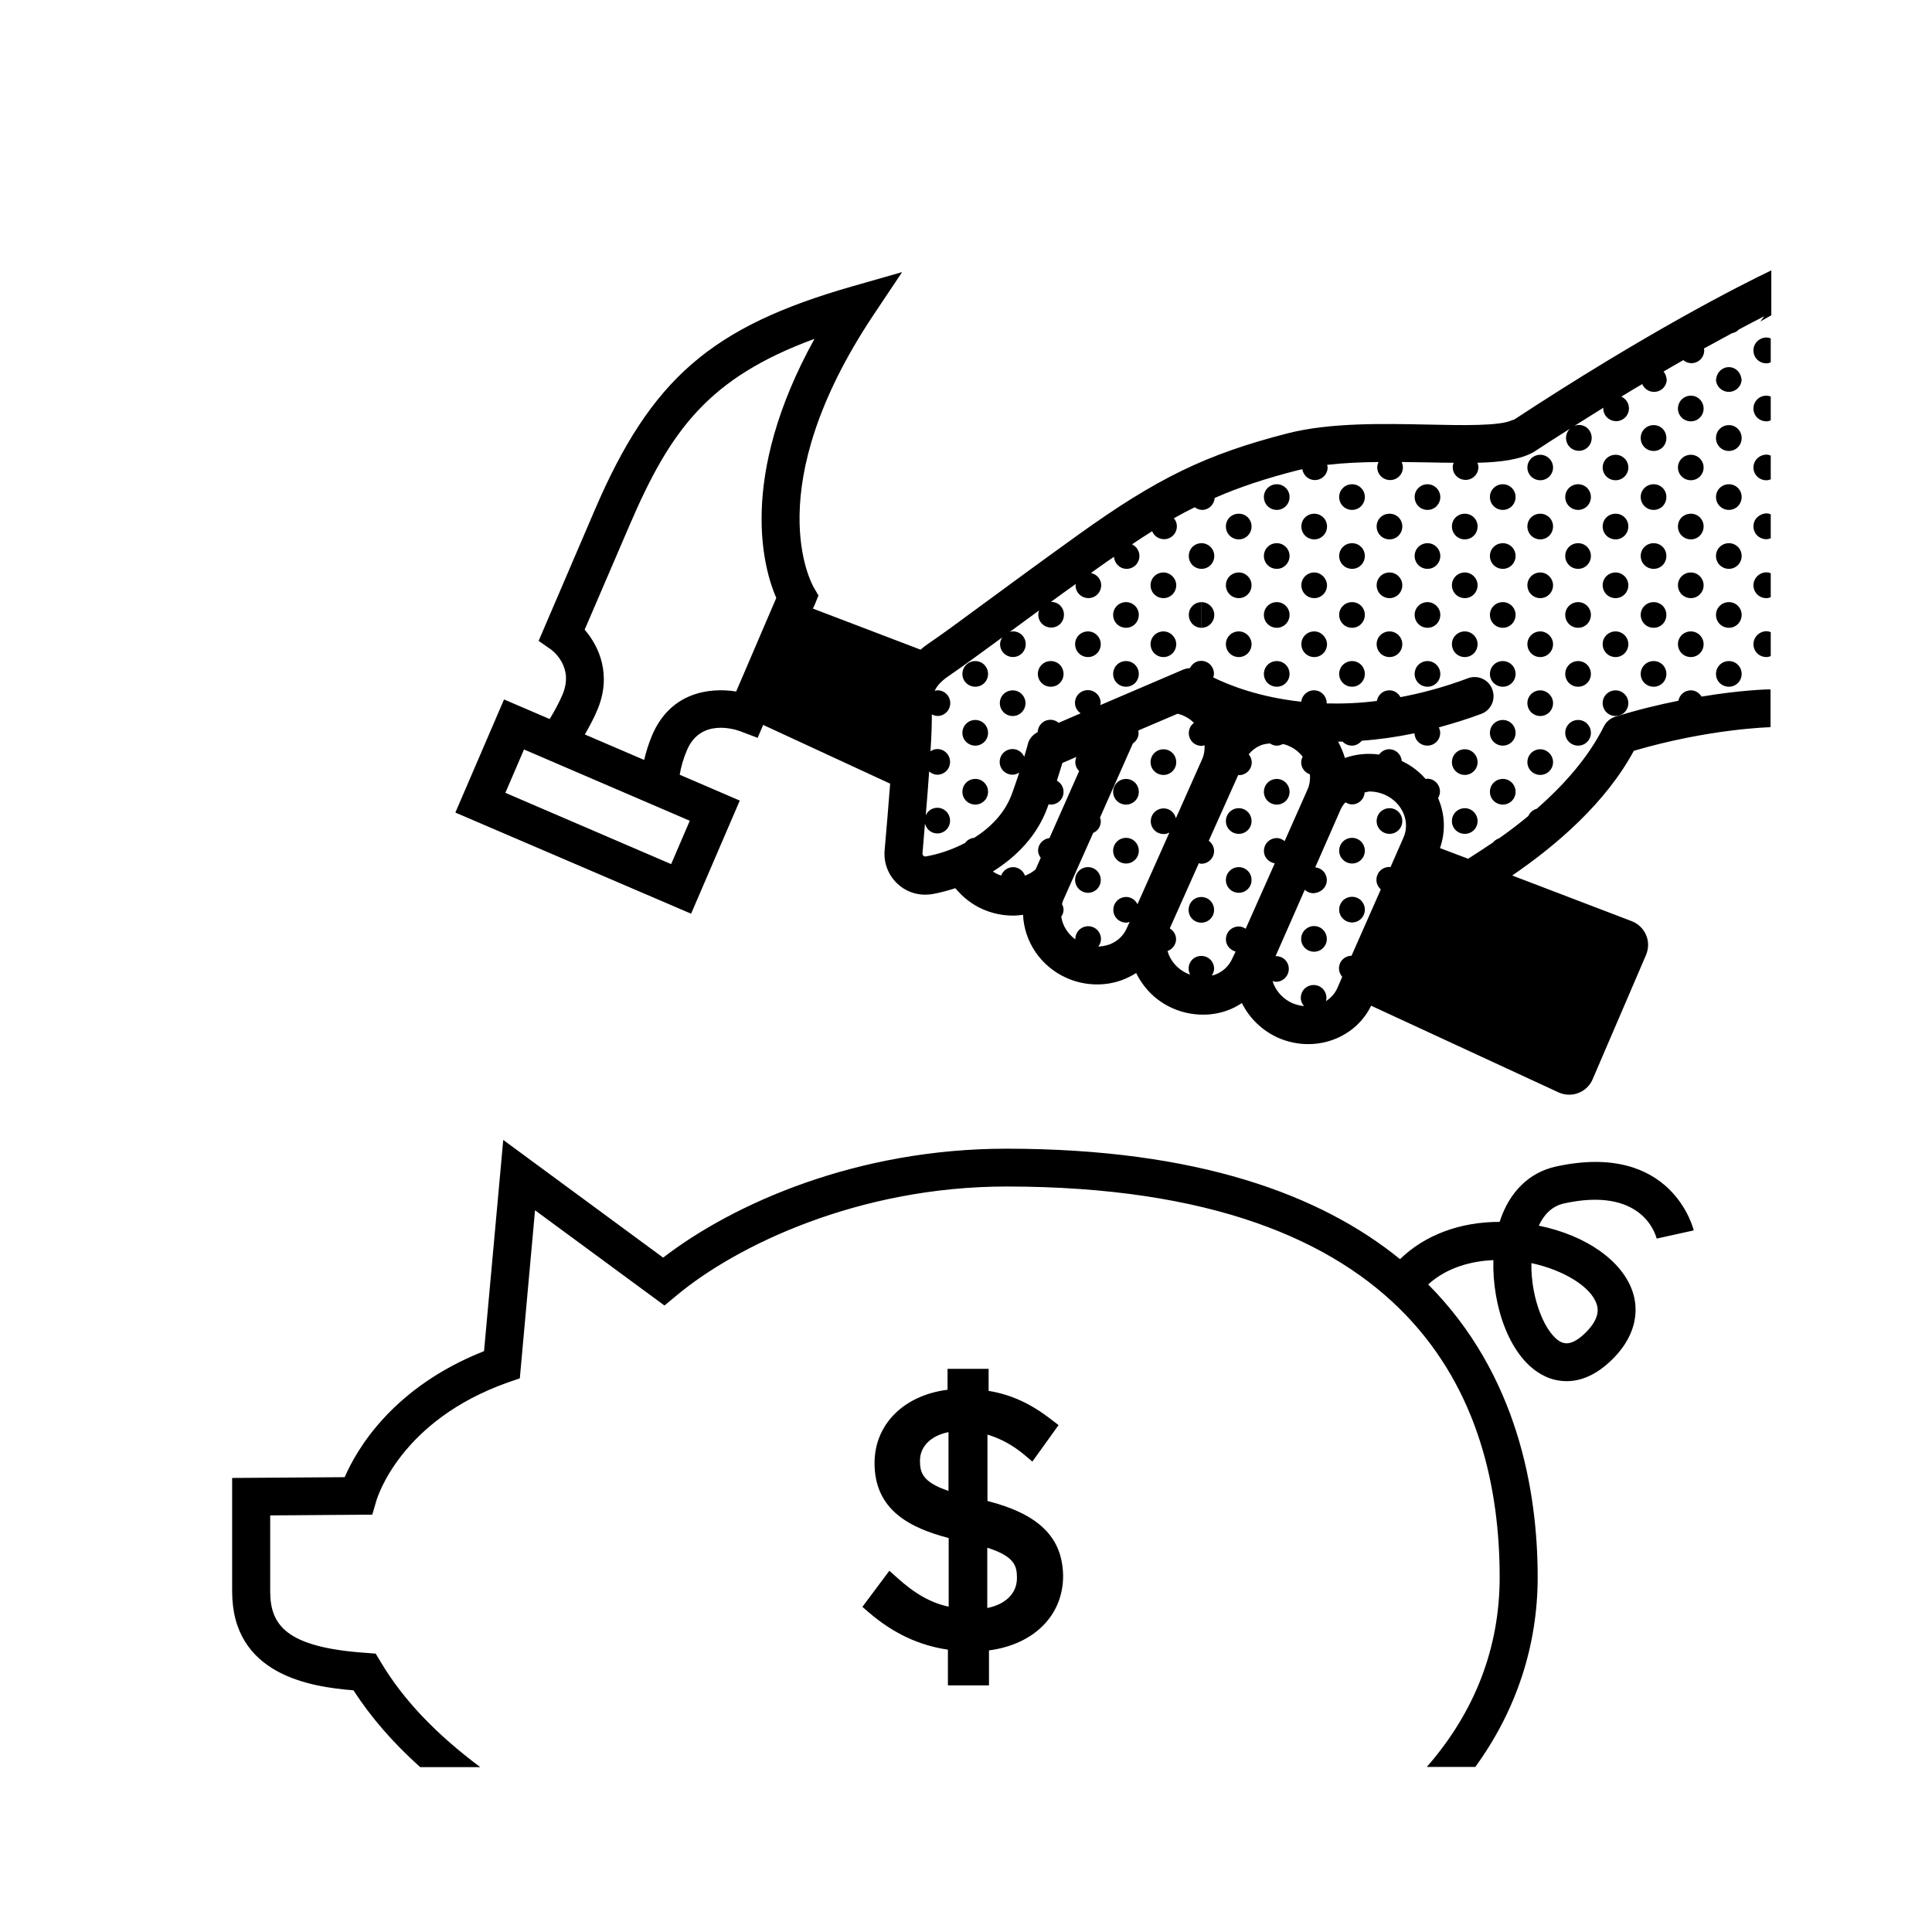 <?xml version="1.0" encoding="UTF-8"?>
<!-- Uploaded to: ICON Repo, www.iconrepo.com, Generator: ICON Repo Mixer Tools -->
<svg fill="#000000" width="800px" height="800px" version="1.1" viewBox="144 144 512 512" xmlns="http://www.w3.org/2000/svg">
 <g>
  <path d="m608.68 236.86c0 1.914 1.512 3.426 3.426 3.426 0.402 0 0.805-0.102 1.16-0.25v-6.348c-0.352-0.152-0.754-0.25-1.16-0.25-1.914 0.047-3.426 1.559-3.426 3.422z"/>
  <path d="m542.27 319.19c-1.914 0-3.426 1.512-3.426 3.426 0 1.863 1.512 3.375 3.426 3.375 1.863 0 3.375-1.512 3.375-3.375 0-1.914-1.512-3.426-3.375-3.426z"/>
  <path d="m542.27 350.42c-1.914 0-3.426 1.512-3.426 3.426 0 1.863 1.512 3.375 3.426 3.375 1.863 0 3.375-1.512 3.375-3.375 0-1.914-1.512-3.426-3.375-3.426z"/>
  <path d="m542.27 334.8c-1.914 0-3.426 1.512-3.426 3.426 0 1.863 1.512 3.375 3.426 3.375 1.863 0 3.375-1.512 3.375-3.375 0-1.914-1.512-3.426-3.375-3.426z"/>
  <path d="m562.23 303.57c-1.914 0-3.426 1.512-3.426 3.375 0 1.914 1.512 3.426 3.426 3.426 1.863 0 3.375-1.512 3.375-3.426 0-1.863-1.512-3.375-3.375-3.375z"/>
  <path d="m562.23 319.19c-1.914 0-3.426 1.512-3.426 3.426 0 1.863 1.512 3.375 3.426 3.375 1.863 0 3.375-1.512 3.375-3.375 0-1.914-1.512-3.426-3.375-3.426z"/>
  <path d="m562.23 334.8c-1.914 0-3.426 1.512-3.426 3.426 0 1.863 1.512 3.375 3.426 3.375 1.863 0 3.375-1.512 3.375-3.375 0-1.914-1.512-3.426-3.375-3.426z"/>
  <path d="m582.23 287.95c-1.914 0-3.426 1.512-3.426 3.375 0 1.914 1.512 3.426 3.426 3.426 1.914 0 3.375-1.512 3.375-3.426 0-1.867-1.461-3.375-3.375-3.375z"/>
  <path d="m582.23 272.33c-1.914 0-3.426 1.512-3.426 3.375 0 1.914 1.512 3.426 3.426 3.426 1.914 0 3.375-1.512 3.375-3.426 0-1.863-1.461-3.375-3.375-3.375z"/>
  <path d="m582.23 319.19c-1.914 0-3.426 1.512-3.426 3.426 0 1.863 1.512 3.375 3.426 3.375 1.914 0 3.375-1.512 3.375-3.375 0-1.914-1.461-3.426-3.375-3.426z"/>
  <path d="m582.23 303.57c-1.914 0-3.426 1.512-3.426 3.375 0 1.914 1.512 3.426 3.426 3.426 1.914 0 3.375-1.512 3.375-3.426 0-1.863-1.461-3.375-3.375-3.375z"/>
  <path d="m602.18 319.19c-1.914 0-3.426 1.512-3.426 3.426 0 1.863 1.512 3.375 3.426 3.375 1.863 0 3.375-1.512 3.375-3.375 0.004-1.914-1.508-3.426-3.375-3.426z"/>
  <path d="m602.18 272.33c-1.914 0-3.426 1.512-3.426 3.375 0 1.914 1.512 3.426 3.426 3.426 1.863 0 3.375-1.512 3.375-3.426 0.004-1.863-1.508-3.375-3.375-3.375z"/>
  <path d="m602.18 256.66c-1.914 0-3.426 1.512-3.426 3.426 0 1.914 1.512 3.426 3.426 3.426 1.863 0 3.375-1.512 3.375-3.426 0.004-1.914-1.508-3.426-3.375-3.426z"/>
  <path d="m602.18 287.95c-1.914 0-3.426 1.512-3.426 3.375 0 1.914 1.512 3.426 3.426 3.426 1.863 0 3.375-1.512 3.375-3.426 0.004-1.867-1.508-3.375-3.375-3.375z"/>
  <path d="m602.18 303.57c-1.914 0-3.426 1.512-3.426 3.375 0 1.914 1.512 3.426 3.426 3.426 1.863 0 3.375-1.512 3.375-3.426 0.004-1.863-1.508-3.375-3.375-3.375z"/>
  <path d="m532.2 358.18c-1.914 0-3.426 1.512-3.426 3.426 0 1.863 1.512 3.375 3.426 3.375 1.863 0 3.375-1.512 3.375-3.375 0-1.867-1.512-3.426-3.375-3.426z"/>
  <path d="m532.2 342.56c-1.914 0-3.426 1.512-3.426 3.426 0 1.863 1.512 3.375 3.426 3.375 1.863 0 3.375-1.512 3.375-3.375s-1.512-3.426-3.375-3.426z"/>
  <path d="m552.2 311.33c-1.914 0-3.426 1.512-3.426 3.375 0 1.914 1.512 3.426 3.426 3.426 1.863 0 3.375-1.512 3.375-3.426 0-1.812-1.562-3.375-3.375-3.375z"/>
  <path d="m552.2 342.56c-1.914 0-3.426 1.512-3.426 3.426 0 1.863 1.512 3.375 3.426 3.375 1.863 0 3.375-1.512 3.375-3.375s-1.562-3.426-3.375-3.426z"/>
  <path d="m552.2 326.95c-1.914 0-3.426 1.512-3.426 3.375 0 1.914 1.512 3.426 3.426 3.426 1.863 0 3.375-1.512 3.375-3.426 0-1.812-1.562-3.375-3.375-3.375z"/>
  <path d="m572.15 326.95c-1.914 0-3.426 1.512-3.426 3.375 0 1.914 1.512 3.426 3.426 3.426 1.863 0 3.375-1.512 3.375-3.426 0.004-1.812-1.508-3.375-3.375-3.375z"/>
  <path d="m572.15 311.33c-1.914 0-3.426 1.512-3.426 3.375 0 1.914 1.512 3.426 3.426 3.426 1.863 0 3.375-1.512 3.375-3.426 0.004-1.812-1.508-3.375-3.375-3.375z"/>
  <path d="m572.15 280.14c-1.914 0-3.426 1.461-3.426 3.375s1.512 3.426 3.426 3.426c1.863 0 3.375-1.512 3.375-3.426 0.004-1.914-1.508-3.375-3.375-3.375z"/>
  <path d="m572.15 295.71c-1.914 0-3.426 1.512-3.426 3.375 0 1.914 1.512 3.426 3.426 3.426 1.863 0 3.375-1.512 3.375-3.426 0.004-1.812-1.508-3.375-3.375-3.375z"/>
  <path d="m592.1 264.52c-1.914 0-3.426 1.512-3.426 3.375 0 1.863 1.512 3.375 3.426 3.375 1.863 0 3.375-1.512 3.375-3.375 0-1.863-1.512-3.375-3.375-3.375z"/>
  <path d="m592.1 311.33c-1.914 0-3.426 1.512-3.426 3.375 0 1.914 1.512 3.426 3.426 3.426 1.863 0 3.375-1.512 3.375-3.426 0-1.812-1.512-3.375-3.375-3.375z"/>
  <path d="m592.1 280.14c-1.914 0-3.426 1.461-3.426 3.375s1.512 3.426 3.426 3.426c1.863 0 3.375-1.512 3.375-3.426s-1.512-3.375-3.375-3.375z"/>
  <path d="m592.1 295.71c-1.914 0-3.426 1.512-3.426 3.375 0 1.914 1.512 3.426 3.426 3.426 1.863 0 3.375-1.512 3.375-3.426 0-1.812-1.512-3.375-3.375-3.375z"/>
  <path d="m608.68 299.09c0 1.914 1.512 3.426 3.426 3.426 0.402 0 0.805-0.102 1.16-0.25v-6.348c-0.352-0.152-0.754-0.25-1.16-0.25-1.914 0.047-3.426 1.609-3.426 3.422z"/>
  <path d="m608.68 267.9c0 1.863 1.512 3.375 3.426 3.375 0.402 0 0.805-0.102 1.16-0.25v-6.297c-0.352-0.152-0.754-0.25-1.16-0.25-1.914 0.047-3.426 1.559-3.426 3.422z"/>
  <path d="m608.68 283.47c0 1.914 1.512 3.426 3.426 3.426 0.402 0 0.805-0.102 1.16-0.25v-6.348c-0.352-0.152-0.754-0.25-1.16-0.25-1.914 0.094-3.426 1.555-3.426 3.422z"/>
  <path d="m608.68 252.28c0 1.863 1.512 3.375 3.426 3.375 0.402 0 0.805-0.102 1.16-0.25v-6.348c-0.402-0.102-0.758-0.203-1.16-0.203-1.914 0-3.426 1.512-3.426 3.426z"/>
  <path d="m608.68 314.7c0 1.914 1.512 3.426 3.426 3.426 0.402 0 0.805-0.102 1.16-0.25v-6.348c-0.352-0.152-0.754-0.25-1.16-0.25-1.914 0.047-3.426 1.609-3.426 3.422z"/>
  <path d="m605.55 244.47h-0.051c-0.152-1.762-1.562-3.176-3.324-3.176-1.812 0-3.223 1.41-3.375 3.176h-0.051c0 1.863 1.512 3.375 3.426 3.375 1.863 0 3.375-1.512 3.375-3.375z"/>
  <path d="m462.42 287.95s-0.051 0 0 0v4.434-4.434c-1.914 0-3.375 1.512-3.375 3.375 0 1.914 1.461 3.426 3.375 3.426v8.715-8.715c1.863 0 3.375-1.512 3.375-3.426 0-1.867-1.562-3.375-3.375-3.375z"/>
  <path d="m502.32 388.46c1.863 0 3.375-1.512 3.375-3.375 0-1.914-1.512-3.426-3.375-3.426-1.914 0-3.426 1.512-3.426 3.426 0 1.863 1.562 3.375 3.426 3.375z"/>
  <path d="m502.32 372.84c1.863 0 3.375-1.512 3.375-3.375 0-1.914-1.512-3.426-3.375-3.426-1.914 0-3.426 1.512-3.426 3.426 0 1.863 1.562 3.375 3.426 3.375z"/>
  <path d="m488.82 392.84c0 1.863 1.512 3.375 3.426 3.375 1.863 0 3.375-1.512 3.375-3.375 0-1.914-1.512-3.426-3.375-3.426-1.863 0-3.426 1.512-3.426 3.426z"/>
  <path d="m512.25 364.98c1.863 0 3.375-1.512 3.375-3.375 0-1.914-1.512-3.426-3.375-3.426-1.914 0-3.426 1.512-3.426 3.426 0 1.863 1.512 3.375 3.426 3.375z"/>
  <path d="m482.37 357.23c1.863 0 3.375-1.512 3.375-3.375 0-1.914-1.512-3.426-3.375-3.426-1.914 0-3.426 1.512-3.426 3.426 0 1.863 1.512 3.375 3.426 3.375z"/>
  <path d="m472.3 364.98c1.863 0 3.375-1.512 3.375-3.375 0-1.914-1.512-3.426-3.375-3.426-1.914 0-3.426 1.512-3.426 3.426 0 1.863 1.508 3.375 3.426 3.375z"/>
  <path d="m472.3 380.6c1.863 0 3.375-1.512 3.375-3.375 0-1.914-1.512-3.426-3.375-3.426-1.914 0-3.426 1.512-3.426 3.426 0 1.863 1.508 3.375 3.426 3.375z"/>
  <path d="m442.42 357.23c1.863 0 3.375-1.512 3.375-3.375 0-1.914-1.512-3.426-3.375-3.426-1.914 0-3.426 1.512-3.426 3.426 0 1.863 1.512 3.375 3.426 3.375z"/>
  <path d="m442.42 372.84c1.863 0 3.375-1.512 3.375-3.375 0-1.914-1.512-3.426-3.375-3.426-1.914 0-3.426 1.512-3.426 3.426 0 1.863 1.512 3.375 3.426 3.375z"/>
  <path d="m432.34 380.6c1.863 0 3.375-1.512 3.375-3.375 0-1.914-1.512-3.426-3.375-3.426-1.914 0-3.426 1.512-3.426 3.426 0 1.863 1.562 3.375 3.426 3.375z"/>
  <path d="m452.34 349.37c1.863 0 3.375-1.512 3.375-3.375 0-1.914-1.512-3.426-3.375-3.426-1.914 0-3.426 1.512-3.426 3.426 0 1.863 1.512 3.375 3.426 3.375z"/>
  <path d="m462.42 303.57s-0.051 0 0 0v6.801c1.863 0 3.375-1.512 3.375-3.426 0-1.863-1.562-3.375-3.375-3.375z"/>
  <path d="m482.37 272.33c-1.914 0-3.426 1.512-3.426 3.375 0 1.914 1.512 3.426 3.426 3.426 1.863 0 3.375-1.512 3.375-3.426 0-1.863-1.512-3.375-3.375-3.375z"/>
  <path d="m482.37 319.19c-1.914 0-3.426 1.512-3.426 3.426 0 1.863 1.512 3.375 3.426 3.375 1.863 0 3.375-1.512 3.375-3.375 0-1.914-1.512-3.426-3.375-3.426z"/>
  <path d="m482.37 303.57c-1.914 0-3.426 1.512-3.426 3.375 0 1.914 1.512 3.426 3.426 3.426 1.863 0 3.375-1.512 3.375-3.426 0-1.863-1.512-3.375-3.375-3.375z"/>
  <path d="m482.37 287.95c-1.914 0-3.426 1.512-3.426 3.375 0 1.914 1.512 3.426 3.426 3.426 1.863 0 3.375-1.512 3.375-3.426 0-1.867-1.512-3.375-3.375-3.375z"/>
  <path d="m502.32 287.95c-1.914 0-3.426 1.512-3.426 3.375 0 1.914 1.512 3.426 3.426 3.426 1.863 0 3.375-1.512 3.375-3.426 0.004-1.867-1.508-3.375-3.375-3.375z"/>
  <path d="m502.32 303.57c-1.914 0-3.426 1.512-3.426 3.375 0 1.914 1.512 3.426 3.426 3.426 1.863 0 3.375-1.512 3.375-3.426 0.004-1.863-1.508-3.375-3.375-3.375z"/>
  <path d="m502.32 319.19c-1.914 0-3.426 1.512-3.426 3.426 0 1.863 1.512 3.375 3.426 3.375 1.863 0 3.375-1.512 3.375-3.375 0.004-1.914-1.508-3.426-3.375-3.426z"/>
  <path d="m502.32 272.33c-1.914 0-3.426 1.512-3.426 3.375 0 1.914 1.512 3.426 3.426 3.426 1.863 0 3.375-1.512 3.375-3.426 0.004-1.863-1.508-3.375-3.375-3.375z"/>
  <path d="m522.32 303.57c-1.914 0-3.426 1.512-3.426 3.375 0 1.914 1.512 3.426 3.426 3.426 1.863 0 3.375-1.512 3.375-3.426 0-1.863-1.562-3.375-3.375-3.375z"/>
  <path d="m522.32 287.95c-1.914 0-3.426 1.512-3.426 3.375 0 1.914 1.512 3.426 3.426 3.426 1.863 0 3.375-1.512 3.375-3.426 0-1.867-1.562-3.375-3.375-3.375z"/>
  <path d="m522.32 319.19c-1.914 0-3.426 1.512-3.426 3.426 0 1.863 1.512 3.375 3.426 3.375 1.863 0 3.375-1.512 3.375-3.375 0-1.914-1.562-3.426-3.375-3.426z"/>
  <path d="m522.32 272.33c-1.914 0-3.426 1.512-3.426 3.375 0 1.914 1.512 3.426 3.426 3.426 1.863 0 3.375-1.512 3.375-3.426 0-1.863-1.562-3.375-3.375-3.375z"/>
  <path d="m542.27 287.95c-1.914 0-3.426 1.512-3.426 3.375 0 1.914 1.512 3.426 3.426 3.426 1.863 0 3.375-1.512 3.375-3.426 0-1.867-1.512-3.375-3.375-3.375z"/>
  <path d="m542.27 272.33c-1.914 0-3.426 1.512-3.426 3.375 0 1.914 1.512 3.426 3.426 3.426 1.863 0 3.375-1.512 3.375-3.426 0-1.863-1.512-3.375-3.375-3.375z"/>
  <path d="m542.27 303.57c-1.914 0-3.426 1.512-3.426 3.375 0 1.914 1.512 3.426 3.426 3.426 1.863 0 3.375-1.512 3.375-3.426 0-1.863-1.512-3.375-3.375-3.375z"/>
  <path d="m562.23 272.33c-1.914 0-3.426 1.512-3.426 3.375 0 1.914 1.512 3.426 3.426 3.426 1.863 0 3.375-1.512 3.375-3.426 0-1.863-1.512-3.375-3.375-3.375z"/>
  <path d="m562.23 287.95c-1.914 0-3.426 1.512-3.426 3.375 0 1.914 1.512 3.426 3.426 3.426 1.863 0 3.375-1.512 3.375-3.426 0-1.867-1.512-3.375-3.375-3.375z"/>
  <path d="m582.23 256.66c-1.914 0-3.426 1.512-3.426 3.426 0 1.914 1.512 3.426 3.426 3.426 1.914 0 3.375-1.512 3.375-3.426 0-1.914-1.461-3.426-3.375-3.426z"/>
  <path d="m472.3 280.14c-1.914 0-3.426 1.461-3.426 3.375s1.512 3.426 3.426 3.426c1.863 0 3.375-1.512 3.375-3.426s-1.512-3.375-3.375-3.375z"/>
  <path d="m472.3 311.33c-1.914 0-3.426 1.512-3.426 3.375 0 1.914 1.512 3.426 3.426 3.426 1.863 0 3.375-1.512 3.375-3.426 0-1.812-1.512-3.375-3.375-3.375z"/>
  <path d="m472.3 295.71c-1.914 0-3.426 1.512-3.426 3.375 0 1.914 1.512 3.426 3.426 3.426 1.863 0 3.375-1.512 3.375-3.426 0-1.812-1.512-3.375-3.375-3.375z"/>
  <path d="m492.3 311.33c-1.914 0-3.426 1.512-3.426 3.375 0 1.914 1.512 3.426 3.426 3.426 1.863 0 3.375-1.512 3.375-3.426-0.051-1.812-1.562-3.375-3.375-3.375z"/>
  <path d="m492.3 295.71c-1.914 0-3.426 1.512-3.426 3.375 0 1.914 1.512 3.426 3.426 3.426 1.863 0 3.375-1.512 3.375-3.426-0.051-1.812-1.562-3.375-3.375-3.375z"/>
  <path d="m492.3 280.14c-1.914 0-3.426 1.461-3.426 3.375s1.512 3.426 3.426 3.426c1.863 0 3.375-1.512 3.375-3.426s-1.562-3.375-3.375-3.375z"/>
  <path d="m512.25 311.33c-1.914 0-3.426 1.512-3.426 3.375 0 1.914 1.512 3.426 3.426 3.426 1.863 0 3.375-1.512 3.375-3.426 0-1.812-1.508-3.375-3.375-3.375z"/>
  <path d="m512.25 295.71c-1.914 0-3.426 1.512-3.426 3.375 0 1.914 1.512 3.426 3.426 3.426 1.863 0 3.375-1.512 3.375-3.426 0-1.812-1.508-3.375-3.375-3.375z"/>
  <path d="m512.25 280.14c-1.914 0-3.426 1.461-3.426 3.375s1.512 3.426 3.426 3.426c1.863 0 3.375-1.512 3.375-3.426s-1.508-3.375-3.375-3.375z"/>
  <path d="m532.2 280.14c-1.914 0-3.426 1.461-3.426 3.375s1.512 3.426 3.426 3.426c1.863 0 3.375-1.512 3.375-3.426s-1.512-3.375-3.375-3.375z"/>
  <path d="m532.2 311.33c-1.914 0-3.426 1.512-3.426 3.375 0 1.914 1.512 3.426 3.426 3.426 1.863 0 3.375-1.512 3.375-3.426 0-1.812-1.512-3.375-3.375-3.375z"/>
  <path d="m532.2 295.71c-1.914 0-3.426 1.512-3.426 3.375 0 1.914 1.512 3.426 3.426 3.426 1.863 0 3.375-1.512 3.375-3.426 0-1.812-1.512-3.375-3.375-3.375z"/>
  <path d="m552.2 295.71c-1.914 0-3.426 1.512-3.426 3.375 0 1.914 1.512 3.426 3.426 3.426 1.863 0 3.375-1.512 3.375-3.426 0-1.812-1.562-3.375-3.375-3.375z"/>
  <path d="m552.2 264.52c-1.914 0-3.426 1.512-3.426 3.375 0 1.863 1.512 3.375 3.426 3.375 1.863 0 3.375-1.512 3.375-3.375 0-1.863-1.562-3.375-3.375-3.375z"/>
  <path d="m552.2 280.14c-1.914 0-3.426 1.461-3.426 3.375s1.512 3.426 3.426 3.426c1.863 0 3.375-1.512 3.375-3.426s-1.562-3.375-3.375-3.375z"/>
  <path d="m572.15 264.52c-1.914 0-3.426 1.512-3.426 3.375 0 1.863 1.512 3.375 3.426 3.375 1.863 0 3.375-1.512 3.375-3.375 0.004-1.863-1.508-3.375-3.375-3.375z"/>
  <path d="m592.1 248.86c-1.914 0-3.426 1.512-3.426 3.426 0 1.863 1.512 3.375 3.426 3.375 1.863 0 3.375-1.512 3.375-3.375 0-1.914-1.512-3.426-3.375-3.426z"/>
  <path d="m402.47 334.8c-1.914 0-3.426 1.512-3.426 3.426 0 1.863 1.512 3.375 3.426 3.375 1.863 0 3.375-1.512 3.375-3.375 0-1.914-1.512-3.426-3.375-3.426z"/>
  <path d="m402.47 319.19c-1.914 0-3.426 1.512-3.426 3.426 0 1.863 1.512 3.375 3.426 3.375 1.863 0 3.375-1.512 3.375-3.375 0-1.914-1.512-3.426-3.375-3.426z"/>
  <path d="m402.47 350.42c-1.914 0-3.426 1.512-3.426 3.426 0 1.863 1.512 3.375 3.426 3.375 1.863 0 3.375-1.512 3.375-3.375 0-1.914-1.512-3.426-3.375-3.426z"/>
  <path d="m422.47 319.19c-1.914 0-3.426 1.512-3.426 3.426 0 1.863 1.512 3.375 3.426 3.375s3.375-1.512 3.375-3.375c0-1.914-1.461-3.426-3.375-3.426z"/>
  <path d="m442.42 303.57c-1.914 0-3.426 1.512-3.426 3.375 0 1.914 1.512 3.426 3.426 3.426 1.863 0 3.375-1.512 3.375-3.426 0-1.863-1.508-3.375-3.375-3.375z"/>
  <path d="m442.42 319.19c-1.914 0-3.426 1.512-3.426 3.426 0 1.863 1.512 3.375 3.426 3.375 1.863 0 3.375-1.512 3.375-3.375 0-1.914-1.508-3.426-3.375-3.426z"/>
  <path d="m459.05 306.95c0 1.914 1.461 3.426 3.375 3.426v-6.801c-1.914 0-3.375 1.512-3.375 3.375z"/>
  <path d="m412.39 326.95c-1.914 0-3.426 1.512-3.426 3.375 0 1.914 1.512 3.426 3.426 3.426 1.863 0 3.375-1.512 3.375-3.426 0.004-1.812-1.508-3.375-3.375-3.375z"/>
  <path d="m432.34 311.33c-1.914 0-3.426 1.512-3.426 3.375 0 1.914 1.512 3.426 3.426 3.426 1.863 0 3.375-1.512 3.375-3.426 0-1.812-1.512-3.375-3.375-3.375z"/>
  <path d="m452.34 311.33c-1.914 0-3.426 1.512-3.426 3.375 0 1.914 1.512 3.426 3.426 3.426 1.863 0 3.375-1.512 3.375-3.426 0-1.812-1.562-3.375-3.375-3.375z"/>
  <path d="m452.34 295.71c-1.914 0-3.426 1.512-3.426 3.375 0 1.914 1.512 3.426 3.426 3.426 1.863 0 3.375-1.512 3.375-3.426 0-1.812-1.562-3.375-3.375-3.375z"/>
  <path d="m544.69 255.36c-3.223 1.562-13.199 1.359-22.066 1.16-12.242-0.25-26.098-0.555-37.383 2.316-21.562 5.543-34.562 11.84-55.52 26.902-10.176 7.305-18.238 13.25-24.688 17.984-6.75 4.988-11.637 8.566-15.062 10.883-0.754 0.504-1.41 1.059-2.016 1.562l-28.516-10.883 0.504-1.109 0.957-2.367-1.258-2.168c-0.605-1.059-14.66-26.398 15.82-72.145l7.609-11.387-13.199 3.777c-37.383 10.68-53.352 24.535-68.266 59.297l-14.863 34.66 3.324 2.316c0.25 0.203 6.195 4.535 2.973 11.992-1.008 2.316-2.168 4.434-3.375 6.398l-12.09-5.188-12.898 29.977 62.473 26.801 12.898-29.977-15.922-6.852c0.352-2.066 0.957-4.281 1.965-6.602 3.578-8.262 12.445-5.543 14.156-4.887l4.535 1.715 1.461-3.426 33.656 15.566c-0.402 4.988-0.855 10.934-1.461 17.633-0.301 3.375 0.957 6.648 3.477 8.969 2.016 1.863 4.586 2.82 7.254 2.82 0.605 0 1.258-0.051 1.914-0.152 1.965-0.352 4.031-0.906 6.098-1.562 1.914 2.316 4.332 4.281 7.203 5.543 2.621 1.16 5.34 1.715 8.113 1.715 0.855 0 1.762-0.102 2.621-0.203 0.301 6.953 4.535 13.602 11.539 16.727 2.621 1.16 5.34 1.715 8.113 1.715 2.168 0 4.332-0.352 6.449-1.109 1.41-0.504 2.672-1.16 3.879-1.914 1.965 3.981 5.188 7.356 9.621 9.32 2.621 1.16 5.34 1.715 8.113 1.715 2.168 0 4.332-0.352 6.398-1.109 1.41-0.504 2.672-1.16 3.879-1.965 2.016 4.031 5.34 7.254 9.523 9.168 2.621 1.16 5.391 1.715 8.062 1.715 7.004 0 13.551-3.777 16.676-10.176l49.676 22.973c0.906 0.402 1.863 0.605 2.82 0.605 0.805 0 1.664-0.152 2.418-0.453 1.715-0.656 3.074-1.965 3.777-3.629l14.156-32.949c0.707-1.715 0.754-3.629 0-5.289-0.707-1.715-2.117-3.023-3.828-3.68l-31.641-12.09c11.941-8.16 24.789-19.297 32.242-33.051 19.949-5.844 35.922-6.246 36.125-6.246h0.102v-9.977c-0.102 0-0.203-0.051-0.301-0.051-0.453 0-7.457 0.152-17.984 1.914-0.605-0.957-1.613-1.664-2.82-1.664-1.715 0-3.023 1.211-3.324 2.769-5.09 1.008-10.73 2.367-16.727 4.231-1.309 0.402-2.418 1.359-3.023 2.57-4.082 8.211-10.629 15.566-17.785 21.816-1.008 0.301-1.812 0.957-2.215 1.914-2.57 2.117-5.188 4.133-7.809 5.945-0.656 0.203-1.16 0.605-1.613 1.109-2.215 1.512-4.434 2.922-6.551 4.281l-7.457-2.82c1.562-4.434 1.309-9.117-0.504-13.25 0.301-0.504 0.504-1.059 0.504-1.715 0-1.914-1.512-3.426-3.375-3.426-0.152 0-0.25 0.051-0.402 0.102-1.715-1.965-3.828-3.629-6.348-4.785-0.152-1.762-1.562-3.125-3.324-3.125-1.109 0-2.066 0.555-2.672 1.41-2.973-0.402-6.047-0.152-8.918 0.855-0.051 0-0.102 0.051-0.152 0.051-0.453-1.512-1.059-2.973-1.812-4.332h1.211c0.605 0.656 1.512 1.059 2.469 1.059 1.059 0 1.965-0.555 2.621-1.309 4.383-0.301 9.07-0.957 13.957-1.965 0.051 1.812 1.512 3.273 3.426 3.273 1.863 0 3.375-1.512 3.375-3.375 0-0.555-0.152-1.008-0.352-1.461 3.629-1.008 7.356-2.117 11.234-3.578 2.621-0.957 3.93-3.879 2.922-6.5-0.957-2.621-3.879-3.93-6.5-2.922-6.297 2.367-12.242 3.93-17.836 4.988-0.555-1.059-1.664-1.812-2.922-1.812-1.715 0-3.023 1.211-3.324 2.82-4.734 0.605-9.168 0.754-13.301 0.656v-0.102c0-1.863-1.512-3.375-3.375-3.375-1.762 0-3.176 1.359-3.375 3.023-11.234-1.211-19.246-4.434-23.328-6.449 0.102-0.301 0.203-0.605 0.203-0.957 0-1.914-1.512-3.426-3.375-3.426v2.621-2.621c-1.359 0-2.418 0.805-2.973 1.914-0.555 0.051-1.109 0.152-1.664 0.352l-22.117 9.473c0.051-0.203 0.102-0.352 0.102-0.605 0-1.863-1.512-3.375-3.375-3.375-1.914 0-3.426 1.512-3.426 3.375 0 1.16 0.605 2.168 1.512 2.769l-5.844 2.519c-0.605-0.504-1.309-0.805-2.168-0.805-1.863 0-3.324 1.461-3.375 3.273-1.359 0.656-2.367 1.914-2.672 3.375 0 0-0.25 1.008-0.906 3.176-0.504-1.211-1.715-2.066-3.074-2.066-1.914 0-3.426 1.512-3.426 3.426 0 1.863 1.512 3.375 3.426 3.375 0.656 0 1.211-0.25 1.762-0.555-0.504 1.562-1.16 3.375-1.914 5.543-1.863 5.141-5.644 8.969-10.027 11.738-1.008 0.102-1.863 0.605-2.418 1.359-3.477 1.812-7.152 3.023-10.43 3.578-0.102 0-0.352 0.051-0.605-0.203-0.152-0.102-0.301-0.352-0.25-0.656 0.203-2.519 0.453-5.188 0.656-7.859 0.352 1.512 1.664 2.621 3.273 2.621 1.863 0 3.375-1.512 3.375-3.375 0-1.914-1.512-3.426-3.375-3.426-1.359 0-2.57 0.805-3.074 2.016 0.352-4.031 0.656-7.961 0.906-11.637 0.605 0.504 1.359 0.855 2.168 0.855 1.863 0 3.375-1.512 3.375-3.375 0-1.914-1.512-3.426-3.375-3.426-0.707 0-1.309 0.25-1.812 0.605 0.25-3.828 0.352-6.953 0.352-8.664v-1.109c0.453 0.203 0.957 0.402 1.512 0.402 1.863 0 3.375-1.512 3.375-3.426 0-1.863-1.512-3.375-3.375-3.375-0.25 0-0.504 0.102-0.754 0.152 0.656-1.461 1.812-2.672 3.981-4.133 3.324-2.266 7.859-5.594 13.906-10.027-0.301 0.504-0.555 1.109-0.555 1.762 0 1.914 1.512 3.426 3.426 3.426 1.863 0 3.375-1.512 3.375-3.426 0-1.863-1.512-3.375-3.375-3.375-0.301 0-0.605 0.102-0.855 0.152 2.316-1.715 4.938-3.629 7.758-5.691-0.102 0.352-0.203 0.707-0.203 1.109 0 1.914 1.512 3.426 3.426 3.426 1.914 0 3.375-1.512 3.375-3.426 0-1.863-1.461-3.375-3.375-3.375-0.051 0-0.102 0-0.152 0.051 2.117-1.512 4.332-3.176 6.699-4.836 0 0.152-0.102 0.25-0.102 0.352 0 1.914 1.512 3.426 3.426 3.426 1.863 0 3.375-1.512 3.375-3.426 0-1.613-1.211-2.922-2.719-3.223 0.906-0.656 1.715-1.258 2.672-1.914 1.211-0.855 2.266-1.613 3.426-2.367 0.152 1.762 1.562 3.176 3.375 3.176 1.863 0 3.375-1.512 3.375-3.426 0-1.359-0.805-2.519-1.965-3.074 1.812-1.211 3.629-2.418 5.34-3.477 0.504 1.258 1.715 2.117 3.176 2.117 1.863 0 3.375-1.512 3.375-3.426 0-0.805-0.301-1.562-0.805-2.117 1.863-1.059 3.68-2.016 5.543-2.922 0.555 0.402 1.211 0.707 1.965 0.707v-1.664 1.664c1.762 0 3.176-1.41 3.324-3.176 6.648-2.922 13.602-5.188 22.066-7.356 0.402-0.102 0.805-0.152 1.16-0.25 0.25 1.613 1.613 2.871 3.324 2.871 1.863 0 3.375-1.512 3.375-3.375 0-0.25-0.102-0.453-0.152-0.656 4.332-0.504 8.969-0.707 13.652-0.754-0.203 0.453-0.352 0.906-0.352 1.41 0 1.863 1.512 3.375 3.426 3.375 1.863 0 3.375-1.512 3.375-3.375 0-0.504-0.152-0.957-0.301-1.41 2.418 0.051 4.785 0.051 7.152 0.102 2.316 0.051 4.484 0.102 6.602 0.102-0.152 0.352-0.25 0.754-0.25 1.16 0 1.863 1.512 3.375 3.426 3.375 1.863 0 3.375-1.512 3.375-3.375 0-0.402-0.102-0.805-0.25-1.16 6.246-0.152 11.336-0.855 14.863-2.82 3.324-2.168 6.5-4.231 9.621-6.195-0.605 0.605-1.008 1.461-1.008 2.418 0 1.914 1.512 3.426 3.426 3.426 1.863 0 3.375-1.512 3.375-3.426 0-1.914-1.512-3.426-3.375-3.426-0.453 0-0.855 0.102-1.211 0.25 2.672-1.664 5.238-3.273 7.707-4.836 0 0.051-0.051 0.102-0.051 0.203 0 1.863 1.512 3.375 3.426 3.375 1.863 0 3.375-1.512 3.375-3.375 0-1.41-0.805-2.57-2.016-3.125 1.863-1.16 3.727-2.266 5.543-3.324 0.504 1.211 1.715 2.066 3.125 2.066 1.914 0 3.375-1.512 3.375-3.375h-0.051c-0.051-0.754-0.352-1.461-0.805-2.016 1.812-1.059 3.527-2.066 5.238-3.023 0.605 0.504 1.309 0.805 2.168 0.805 1.863 0 3.375-1.512 3.375-3.426 0-0.152-0.051-0.301-0.102-0.453 2.672-1.461 5.141-2.82 7.406-4.031 0.707-0.152 1.359-0.453 1.863-1.008 2.519-1.359 4.785-2.519 6.75-3.527l-1.059 1.41 2.922-1.664v-11.891c-8.113 3.879-32.848 16.375-68.164 39.551zm-217.89 106.15-4.938 11.488-43.934-18.895 4.938-11.488zm12.293-34.258c-7.305-1.16-17.48 0.352-22.27 11.586-0.957 2.266-1.613 4.434-2.117 6.551l-15.719-6.75c1.16-2.016 2.316-4.133 3.273-6.398 3.981-9.32 0.504-16.977-3.324-21.363l11.891-27.66c10.883-25.34 20.957-39.094 49.02-49.422-20.504 37.129-13.402 61.164-10.125 68.668zm156.53 49.977c0-1.812-1.359-3.223-3.074-3.375l6.699-15.266c0.301-0.707 0.754-1.359 1.309-1.965 0.504 0.301 1.109 0.555 1.762 0.555 1.762 0 3.223-1.41 3.324-3.176 0.453-0.051 0.906-0.25 1.359-0.25 1.359 0 2.719 0.301 3.981 0.855 4.637 2.066 6.852 7.152 4.938 11.387l-3.426 7.809c-0.102 0-0.203-0.051-0.301-0.051-1.914 0-3.426 1.512-3.426 3.426 0 1.008 0.453 1.863 1.16 2.519l-7.758 17.582c-1.863 0.051-3.324 1.461-3.324 3.375 0 0.855 0.352 1.613 0.855 2.215l-1.309 3.023c-0.656 1.461-1.715 2.57-3.023 3.426 0.102-0.301 0.152-0.555 0.152-0.855 0-1.914-1.512-3.426-3.375-3.426-1.914 0-3.426 1.512-3.426 3.426 0 0.805 0.352 1.562 0.855 2.168-1.008-0.102-2.016-0.352-3.023-0.754-2.266-1.008-4.031-2.769-4.988-4.988-0.152-0.301-0.203-0.605-0.301-0.906 0.301 0.102 0.605 0.203 0.906 0.203 1.863 0 3.375-1.562 3.375-3.426 0-1.914-1.512-3.375-3.375-3.375-0.051 0-0.102 0-0.152 0.051l7.758-17.633c0.605 0.555 1.41 0.906 2.266 0.906 2.07-0.105 3.582-1.617 3.582-3.481zm-23.477-27.859c0.051 0 0.102 0.051 0.203 0.051 1.863 0 3.375-1.512 3.375-3.375 0-0.805-0.301-1.562-0.805-2.117 0.906-1.16 2.168-2.066 3.629-2.57 0.656-0.203 1.309-0.25 1.965-0.352 0.555 0.352 1.16 0.605 1.863 0.605 0.605 0 1.109-0.203 1.613-0.453 0.555 0.152 1.109 0.301 1.613 0.555 1.512 0.656 2.719 1.664 3.629 2.82-0.25 0.453-0.402 0.957-0.402 1.512 0 1.461 0.957 2.672 2.316 3.176 0.102 1.309-0.051 2.672-0.605 3.93l-6.098 13.754c-0.555-0.453-1.258-0.805-2.066-0.805-1.914 0-3.426 1.512-3.426 3.426 0 1.664 1.258 2.973 2.871 3.273l-7.707 17.332c-0.555-0.352-1.109-0.605-1.812-0.605-1.914 0-3.426 1.512-3.426 3.426 0 1.562 1.109 2.82 2.57 3.223l-0.914 1.914c-0.906 2.016-2.57 3.527-4.734 4.281-0.203 0.051-0.402 0.102-0.656 0.152 0.352-0.555 0.605-1.16 0.605-1.812 0-1.914-1.512-3.375-3.375-3.375v5.543-5.543c-1.914 0-3.375 1.461-3.375 3.375 0 0.555 0.152 1.109 0.402 1.562-0.25-0.102-0.453-0.152-0.707-0.25-2.719-1.211-4.586-3.477-5.289-5.996 1.309-0.453 2.266-1.715 2.266-3.125 0-1.258-0.707-2.266-1.664-2.871l7.707-17.281c0.203 0.051 0.402 0.152 0.656 0.152v8.816c-1.914 0-3.375 1.512-3.375 3.426 0 1.863 1.461 3.375 3.375 3.375v1.41-1.41c1.863 0 3.375-1.512 3.375-3.375 0-1.914-1.512-3.426-3.375-3.426v-8.816c1.863 0 3.375-1.512 3.375-3.375 0-1.109-0.555-2.066-1.41-2.719zm-38.441 15.363c1.211-0.504 2.016-1.715 2.016-3.074 0-0.352-0.102-0.707-0.203-1.008l8.715-19.648c0.906-0.605 1.512-1.613 1.512-2.769 0-0.152-0.051-0.301-0.102-0.504l0.102-0.152s0-0.051 0.051-0.051l10.277-4.383c0.504 0.152 1.008 0.25 1.512 0.504 1.059 0.453 2.016 1.109 2.82 1.914-0.805 0.605-1.359 1.562-1.359 2.719 0 1.863 1.461 3.375 3.375 3.375v-3.273 3.273c0.301 0 0.504-0.102 0.805-0.152 0.051 1.211-0.102 2.469-0.605 3.578l-0.152 0.352v-0.754 0.754l-6.852 15.418c-0.352-1.512-1.664-2.621-3.223-2.621-1.914 0-3.426 1.512-3.426 3.426 0 1.863 1.512 3.375 3.426 3.375 0.555 0 1.059-0.152 1.512-0.402l-8.465 18.992c-0.555-1.109-1.664-1.914-2.973-1.914-1.914 0-3.426 1.512-3.426 3.426 0 1.863 1.512 3.375 3.426 3.375 0.301 0 0.605-0.102 0.906-0.203l-0.805 1.762c-0.906 2.016-2.57 3.527-4.734 4.281-0.906 0.301-1.812 0.453-2.769 0.504 0.402-0.555 0.707-1.211 0.707-1.965 0-1.914-1.512-3.426-3.375-3.426-1.914 0-3.426 1.512-3.426 3.426v0.051c-2.066-1.512-3.375-3.68-3.727-5.996 0.352-0.555 0.605-1.16 0.605-1.812 0-0.555-0.152-1.059-0.402-1.512 0.102-0.352 0.152-0.656 0.301-1.008zm-12.039-6.953c0.102-0.25 0.152-0.453 0.25-0.656 0.203 0.051 0.352 0.102 0.555 0.102 1.914 0 3.375-1.512 3.375-3.375 0-1.309-0.707-2.367-1.762-2.973 0.656-2.016 1.109-3.578 1.461-4.684l3.727-1.613c-0.203 0.453-0.301 0.906-0.301 1.41 0 0.906 0.402 1.762 1.008 2.367l-7.859 17.734c-1.715 0.203-3.023 1.613-3.023 3.324 0 0.707 0.301 1.359 0.707 1.914l-1.359 3.074c-0.805 0.707-1.762 1.258-2.82 1.664-0.453-1.309-1.715-2.266-3.125-2.266-1.461 0-2.672 0.906-3.176 2.215-0.25-0.102-0.504-0.152-0.754-0.25-0.504-0.25-1.008-0.504-1.461-0.805 6.195-3.883 11.785-9.422 14.559-17.184z"/>
  <path d="m556.33 453.15c-7.152 1.562-12.395 6.801-14.914 14.66-10.531 0-19.801 3.477-26.398 9.875-21.059-17.129-53.758-29.223-104.09-29.27h-0.203c-39.551 0-72.246 14.461-90.988 28.867l-42.371-31.188-5.09 55.973c-24.234 9.574-33.754 26.047-36.93 33.402l-29.824 0.203v30.078c0 22.168 20.809 25.293 32.145 26.199 4.637 7.152 10.48 13.906 17.684 20.355h15.922c-11.738-8.766-20.402-17.836-26.348-27.809l-1.359-2.266-2.621-0.203c-21.109-1.461-25.34-7.356-25.34-16.324v-20.102l27.055-0.203 1.059-3.629c0.25-0.855 6.398-21.363 34.965-31.438l3.074-1.059 4.031-44.535 34.309 25.242 3.023-2.519c15.973-13.402 48.465-29.02 87.613-29.02h0.152c107.91 0.102 130.54 56.375 130.54 103.53 0 18.742-6.551 35.668-19.297 50.281h12.848c10.832-14.914 16.523-32.094 16.523-50.281 0-22.723-5.289-53.707-29.02-77.586 5.238-4.734 11.891-6.195 17.281-6.449-0.352 12.09 4.332 26.301 13.551 30.73 1.41 0.707 3.426 1.359 5.894 1.359 3.426 0 7.656-1.359 12.191-5.894 7.254-7.254 6.449-14.258 5.289-17.734-2.719-8.262-12.344-15.012-24.887-17.582 1.258-2.719 3.324-5.141 6.699-5.894 20.504-4.484 24.184 7.961 24.535 9.32l9.824-2.168c-0.055-0.203-5.594-23.68-36.527-16.926zm10.781 36.422c0.301 0.855 1.16 3.527-2.82 7.508-3.879 3.879-5.894 2.871-6.602 2.57-4.031-1.965-8.012-11.234-7.859-20.906 8.562 1.812 15.82 6.297 17.281 10.828z"/>
  <path d="m405.69 541.77v-17.582c3.527 1.059 6.75 2.82 9.824 5.391l2.066 1.762 6.953-9.672-1.914-1.461c-5.492-4.281-10.73-6.648-16.625-7.609v-5.844h-10.883v5.543c-11.539 1.461-19.348 9.117-19.348 19.445 0 12.594 9.621 17.23 19.648 19.852v18.188c-4.734-1.008-8.969-3.426-13.703-7.707l-2.016-1.812-7.152 9.574 1.762 1.512c6.398 5.492 13.25 8.715 20.906 9.824v9.473h10.883v-9.273c11.84-1.562 19.648-9.219 19.648-19.75-0.148-10.129-6.297-16.324-20.051-19.852zm-10.328-2.668c-6.953-2.316-7.559-4.938-7.559-8.012 0-3.777 2.922-6.648 7.559-7.559zm18.137 23.125c0 4.031-3.023 6.953-7.859 7.91v-15.973c7.203 2.266 7.859 4.836 7.859 7.91z"/>
 </g>
</svg>